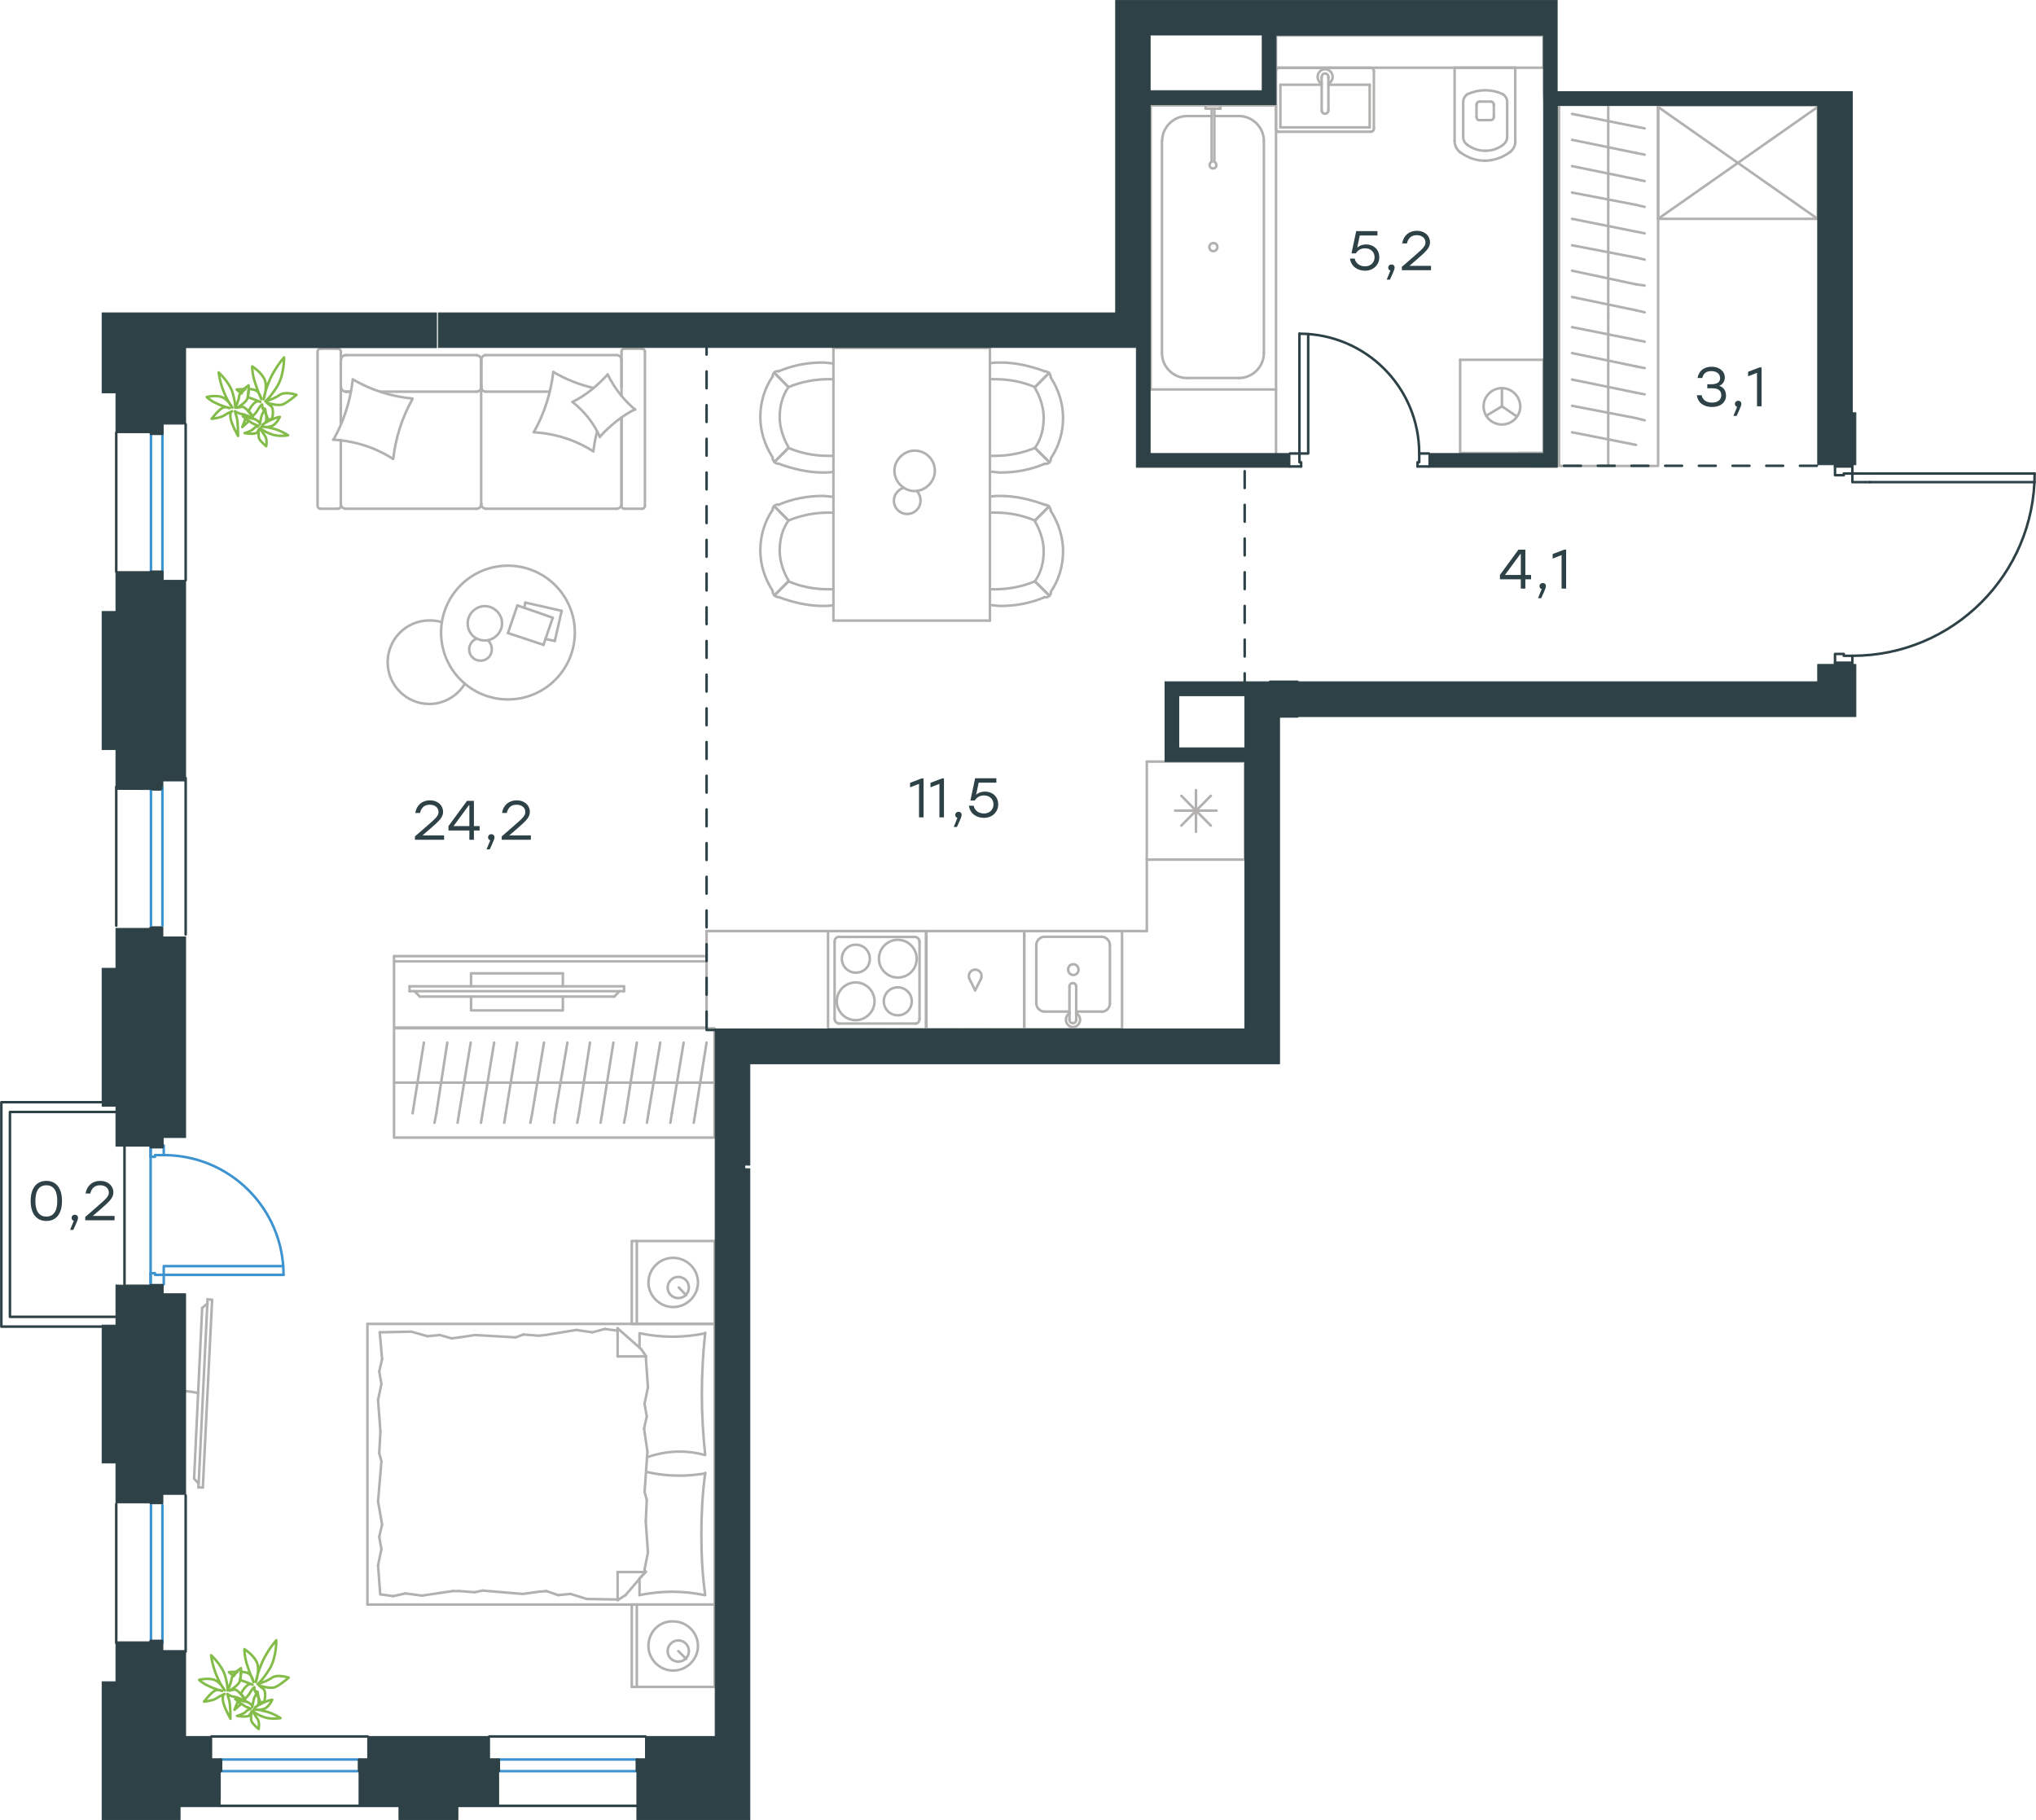 <?xml version="1.0" encoding="utf-8"?>
<!-- Generator: Adobe Illustrator 26.5.0, SVG Export Plug-In . SVG Version: 6.00 Build 0)  -->
<svg version="1.1" id="Слой_1" xmlns="http://www.w3.org/2000/svg" xmlns:xlink="http://www.w3.org/1999/xlink" x="0px" y="0px"
	 viewBox="0 0 1208.5 1080.5" style="enable-background:new 0 0 1208.5 1080.5;" xml:space="preserve">
<style type="text/css">
	.st0{fill:none;stroke:#3C93D0;stroke-width:1.5;stroke-linecap:round;stroke-linejoin:round;stroke-miterlimit:10;}
	.st1{fill:none;stroke:#2D4146;stroke-width:1.5;stroke-linecap:round;stroke-linejoin:round;stroke-miterlimit:22.926;}
	.st2{fill:none;stroke:#3C93D0;stroke-width:1.5;stroke-linecap:round;stroke-linejoin:round;stroke-miterlimit:22.926;}
	.st3{fill:#2D4146;}
	.st4{fill:none;stroke:#B2B1B0;stroke-width:1.5;stroke-linecap:round;stroke-linejoin:round;stroke-miterlimit:22.926;}
	.st5{fill:none;stroke:#2D4146;stroke-width:1.5;stroke-linecap:round;stroke-linejoin:round;stroke-miterlimit:10;}
	
		.st6{fill-rule:evenodd;clip-rule:evenodd;fill:#2D4146;stroke:#2D4146;stroke-width:0.5;stroke-linecap:round;stroke-linejoin:round;stroke-miterlimit:10;}
	
		.st7{fill:none;stroke:#2D4247;stroke-width:1.5;stroke-linecap:round;stroke-linejoin:round;stroke-miterlimit:22.926;stroke-dasharray:10;}
	.st8{fill:none;stroke:#84BC4A;stroke-width:1.5;stroke-linecap:round;stroke-linejoin:round;stroke-miterlimit:22.926;}
</style>
<g>
	<g>
		<polyline class="st0" points="168.3,756.8 97.2,756.8 97.2,751.6 168.1,751.6 		"/>
		<line class="st0" x1="89.4" y1="680" x2="89.4" y2="686.7"/>
		<polyline class="st0" points="89.4,686.7 92,686.7 92,685.7 97.2,685.7 97.2,680 		"/>
		<path class="st0" d="M97.2,685.7c39.3,0,71.1,31.8,71.1,71.1"/>
		<line class="st0" x1="89.4" y1="762.4" x2="89.4" y2="755.8"/>
		<polyline class="st0" points="89.4,755.8 92,755.8 92,756.8 97.2,756.8 97.2,762.4 		"/>
	</g>
	<polyline class="st1" points="60.6,787.5 0.8,787.5 0.8,654.3 60.6,654.3 	"/>
	<polyline class="st1" points="68.8,781.7 5.9,781.7 5.9,660.1 68.8,660.1 	"/>
	<line class="st2" x1="89.4" y1="761.6" x2="89.4" y2="679.7"/>
	<line class="st1" x1="73.9" y1="762.2" x2="73.9" y2="679.7"/>
	<g>
		<path class="st3" d="M36.8,712.9c0,7.6-3.4,11.9-9.3,11.9c-5.8,0-9.3-4.3-9.3-11.9s3.5-11.9,9.3-11.9
			C33.3,701,36.8,705.3,36.8,712.9z M34,712.9c0-6.6-2.6-9.3-6.5-9.3s-6.5,2.7-6.5,9.3c0,6.6,2.6,9.3,6.5,9.3S34,719.5,34,712.9z"/>
		<path class="st3" d="M43.5,730.1h-1.9l2.2-5.4c-0.8-0.2-1.3-0.9-1.3-1.7c0-1.1,0.8-1.9,1.9-1.9c0.8,0,1.9,0.4,1.9,1.9
			C46.3,723.6,46.2,724.3,43.5,730.1z"/>
		<path class="st3" d="M68,724.4H50.6v-2l6.7-5.8c5.6-4.9,7.3-6.3,7.3-8.7c0-2.5-2-4.3-5.2-4.3c-3.3,0-5.1,1.9-5.8,4.9h-2.8
			c0.7-4.6,4-7.5,8.7-7.5c4.7,0,7.8,3,7.8,6.8c0,3.4-2.4,5.5-7.8,10.2l-4.4,3.8H68V724.4z"/>
	</g>
</g>
<g>
	<line class="st1" x1="110.2" y1="887.7" x2="110.2" y2="980.4"/>
	<line class="st2" x1="89.6" y1="893.4" x2="89.6" y2="975.3"/>
	<line class="st2" x1="96.4" y1="893.4" x2="96.4" y2="975.3"/>
	<line class="st1" x1="69" y1="892.9" x2="69" y2="975.3"/>
</g>
<g>
	<line class="st4" x1="954.6" y1="276.5" x2="954.6" y2="188.9"/>
	<line class="st4" x1="976.2" y1="202.8" x2="971.1" y2="201.8"/>
	<line class="st4" x1="971.1" y1="201.8" x2="933.1" y2="194.2"/>
	<line class="st4" x1="976.2" y1="218.5" x2="971.1" y2="217.5"/>
	<line class="st4" x1="971.1" y1="217.5" x2="933.1" y2="209.6"/>
	<line class="st4" x1="976.2" y1="234.1" x2="971.1" y2="233.1"/>
	<line class="st4" x1="971.1" y1="233.1" x2="933.1" y2="225.3"/>
	<line class="st4" x1="976.2" y1="249.5" x2="971.1" y2="248.2"/>
	<line class="st4" x1="971.1" y1="248.2" x2="933.1" y2="240.9"/>
	<line class="st4" x1="971.1" y1="264.1" x2="933.1" y2="256.6"/>
	<rect x="925.4" y="62.3" class="st4" width="58.8" height="214.3"/>
	<line class="st4" x1="954.6" y1="188.9" x2="954.6" y2="62.3"/>
	<line class="st4" x1="976.2" y1="76.2" x2="971.1" y2="75.2"/>
	<line class="st4" x1="971.1" y1="75.2" x2="933.1" y2="67.6"/>
	<line class="st4" x1="976.2" y1="91.8" x2="971.1" y2="90.8"/>
	<line class="st4" x1="971.1" y1="90.8" x2="933.1" y2="83"/>
	<line class="st4" x1="976.2" y1="107.5" x2="971.1" y2="106.4"/>
	<line class="st4" x1="971.1" y1="106.4" x2="933.1" y2="98.6"/>
	<line class="st4" x1="976.2" y1="122.8" x2="971.1" y2="121.6"/>
	<line class="st4" x1="971.1" y1="121.6" x2="933.1" y2="114.3"/>
	<line class="st4" x1="976.2" y1="138.5" x2="971.1" y2="137.5"/>
	<line class="st4" x1="971.1" y1="137.5" x2="933.1" y2="129.9"/>
	<line class="st4" x1="976.2" y1="154.1" x2="971.1" y2="152.9"/>
	<line class="st4" x1="971.1" y1="152.9" x2="933.1" y2="145.6"/>
	<line class="st4" x1="976.2" y1="169.5" x2="971.1" y2="168.8"/>
	<line class="st4" x1="971.1" y1="168.8" x2="933.1" y2="160.7"/>
	<line class="st4" x1="971.1" y1="184.2" x2="933.1" y2="176.3"/>
	<line class="st4" x1="976.2" y1="185.4" x2="971.1" y2="184.2"/>
</g>
<g>
	<rect x="984.2" y="62.6" class="st4" width="94.8" height="67.3"/>
	<line class="st4" x1="984.2" y1="129.9" x2="1078.9" y2="63.5"/>
	<line class="st4" x1="984.2" y1="63.5" x2="1078.9" y2="129.9"/>
</g>
<g>
	<line class="st4" x1="899.7" y1="40.2" x2="863.4" y2="40.2"/>
	<g>
		<line class="st4" x1="899.4" y1="83.6" x2="899.4" y2="40.2"/>
		<line class="st4" x1="868.5" y1="60.7" x2="868.5" y2="81.2"/>
		<line class="st4" x1="894.6" y1="81.2" x2="894.6" y2="60.7"/>
		<line class="st4" x1="876.4" y1="61.9" x2="876.4" y2="69.4"/>
		<line class="st4" x1="886.7" y1="69.4" x2="886.7" y2="61.9"/>
		<line class="st4" x1="884.7" y1="60.3" x2="878.4" y2="60.3"/>
		<line class="st4" x1="863.4" y1="40.2" x2="863.4" y2="83.6"/>
		<line class="st4" x1="878.4" y1="71.3" x2="884.7" y2="71.3"/>
		<path class="st4" d="M866.6,90.3c4.3,3.2,9.5,5.1,14.6,5.1c0,0,0,0,0.4,0"/>
		<path class="st4" d="M878.4,60.3c-1.2,0-2,0.8-2,2"/>
		<path class="st4" d="M870.9,56c-1.6,1.2-2.4,2.8-2.4,4.7"/>
		<path class="st4" d="M876.4,69.4c0,1.2,0.8,2,2,2"/>
		<path class="st4" d="M870.9,85.9c3.2,2.4,6.7,3.6,10.7,3.6"/>
		<path class="st4" d="M884.7,71.3c1.2,0,2-0.8,2-2"/>
		<path class="st4" d="M886.7,62.3c0-1.2-0.8-2-2-2"/>
		<path class="st4" d="M894.6,60.7c0-2-0.8-3.5-2.4-4.7"/>
		<path class="st4" d="M892.2,56c-3.2-1.6-7.1-2.4-10.7-2.4s-7.1,0.8-10.7,2.4"/>
		<path class="st4" d="M892.2,85.9c1.6-1.2,2.4-2.8,2.4-4.7"/>
		<path class="st4" d="M881.3,95.4L881.3,95.4c5.5,0,10.7-2,15-5.1"/>
		<path class="st4" d="M863.4,83.6c0,2.8,1.2,5.1,3.2,6.7"/>
		<path class="st4" d="M896.3,90.3c2-1.6,3.2-3.9,3.2-6.7"/>
		<path class="st4" d="M881.6,89.5L881.6,89.5c4,0,7.5-1.2,10.7-3.6"/>
		<path class="st4" d="M868.5,81.2c0,2,0.8,3.6,2.4,4.7"/>
	</g>
	<rect x="757.4" y="21.1" class="st4" width="158.8" height="19.1"/>
</g>
<g>
	<line class="st4" x1="760" y1="75.6" x2="760" y2="50.3"/>
	<line class="st4" x1="760" y1="50.3" x2="784.5" y2="50.3"/>
	<line class="st4" x1="788.5" y1="50.3" x2="813" y2="50.3"/>
	<line class="st4" x1="813" y1="75.6" x2="760" y2="75.6"/>
	<line class="st4" x1="813" y1="50.3" x2="813" y2="75.6"/>
	<line class="st4" x1="813.8" y1="40.3" x2="759.1" y2="40.3"/>
	<line class="st4" x1="815.5" y1="76.3" x2="815.5" y2="42.3"/>
	<line class="st4" x1="759.1" y1="78.2" x2="813.8" y2="78.2"/>
	<line class="st4" x1="757.4" y1="42.3" x2="757.4" y2="76.3"/>
	<path class="st4" d="M757.4,76.3c0,1.2,0.7,2,1.7,2"/>
	<path class="st4" d="M813.8,78.2c1,0,1.7-0.8,1.7-2"/>
	<path class="st4" d="M815.5,42.3c0-1.2-0.7-2-1.7-2"/>
	<path class="st4" d="M759.1,40.3c-0.7,0-1.7,0.8-1.7,2"/>
	<line class="st4" x1="788.5" y1="65.5" x2="788.5" y2="45.9"/>
	<line class="st4" x1="784.5" y1="45.9" x2="784.5" y2="65.5"/>
	<path class="st4" d="M788.5,65.5L788.5,65.5c0,1.1-0.9,2-2,2c-1.1,0-2-0.9-2-2v0"/>
	<path class="st4" d="M784.5,49.6c-1.5-0.7-2.4-2.3-2.4-4c0-2.5,2-4.5,4.4-4.5c2.5,0,4.5,2,4.5,4.5c0,1.7-0.9,3.2-2.4,4"/>
	<path class="st4" d="M784.5,45.9c0-0.1,0-0.2,0-0.3c0-1.1,0.9-2,2-2c1.1,0,2,0.9,2,2c0,0.1,0,0.2,0,0.3"/>
</g>
<g>
	<line class="st4" x1="721.4" y1="68.9" x2="735.5" y2="68.9"/>
	<line class="st4" x1="704.5" y1="68.9" x2="719.2" y2="68.9"/>
	<line class="st4" x1="750.2" y1="83.6" x2="750.2" y2="209.7"/>
	<line class="st4" x1="735.5" y1="224.4" x2="704.5" y2="224.4"/>
	<line class="st4" x1="683" y1="231.2" x2="683" y2="62.6"/>
	<line class="st4" x1="757.4" y1="231.2" x2="683" y2="231.2"/>
	<line class="st4" x1="689.7" y1="209.7" x2="689.7" y2="83.6"/>
	<line class="st4" x1="757.4" y1="62.6" x2="757.4" y2="231.2"/>
	<line class="st4" x1="683" y1="62.6" x2="757.4" y2="62.6"/>
	<path class="st4" d="M735.5,224.4c8,0,14.7-6.8,14.7-14.7"/>
	<path class="st4" d="M704.5,68.9c-8,0-14.7,6.8-14.7,14.7"/>
	<path class="st4" d="M689.7,209.7c0,8,6.8,14.7,14.7,14.7"/>
	<path class="st4" d="M750.2,83.6c0-8-6.8-14.7-14.7-14.7"/>
	<line class="st4" x1="753" y1="62.6" x2="755" y2="62.6"/>
	<line class="st4" x1="720.8" y1="64.5" x2="720.8" y2="96"/>
	<line class="st4" x1="719.2" y1="96" x2="719.2" y2="64.5"/>
	<line class="st4" x1="715.6" y1="62.6" x2="724.4" y2="62.6"/>
	<line class="st4" x1="724.4" y1="62.6" x2="724.4" y2="64.5"/>
	<line class="st4" x1="724.4" y1="64.5" x2="715.6" y2="64.5"/>
	<line class="st4" x1="715.6" y1="64.5" x2="715.6" y2="62.6"/>
	<path class="st4" d="M719.2,96c-0.8,0.4-1.2,1.2-1.2,2c0,1.2,0.8,2,2,2c1.2,0,2-0.8,2-2c0-0.8-0.4-1.6-1.2-2"/>
	<path class="st4" d="M720.2,144.3c-1.3,0-2.4,1.1-2.4,2.4s1.1,2.4,2.4,2.4c1.3,0,2.4-1.1,2.4-2.4
		C722.6,145.1,721.5,144.3,720.2,144.3z"/>
</g>
<g>
	<line class="st4" x1="916.2" y1="213.6" x2="866.7" y2="213.6"/>
	<g>
		<line class="st4" x1="866.7" y1="268.9" x2="866.7" y2="213.6"/>
		<line class="st4" x1="901.3" y1="268.9" x2="916.2" y2="268.9"/>
		<line class="st4" x1="866.7" y1="268.9" x2="916.2" y2="268.9"/>
		<line class="st4" x1="891.5" y1="241.2" x2="900.3" y2="247.2"/>
		<line class="st4" x1="891.5" y1="241.2" x2="891.5" y2="230.4"/>
		<line class="st4" x1="891.5" y1="241.2" x2="882.2" y2="246.8"/>
		<path class="st4" d="M891.5,230.4c-6,0-10.9,4.9-10.9,10.8c0,6,4.9,10.8,10.9,10.8c6,0,10.9-4.9,10.9-10.8
			C902.3,235.5,897.5,230.4,891.5,230.4z"/>
		<line class="st4" x1="916.2" y1="268.9" x2="916.2" y2="213.5"/>
	</g>
</g>
<line class="st4" x1="757.4" y1="231.2" x2="757.4" y2="269.4"/>
<g>
	<line class="st4" x1="225.8" y1="232.5" x2="283" y2="232.5"/>
	<line class="st4" x1="381.1" y1="302" x2="370.6" y2="302"/>
	<line class="st4" x1="366" y1="302" x2="288.3" y2="302"/>
	<line class="st4" x1="202.3" y1="251.7" x2="202.3" y2="235.4"/>
	<line class="st4" x1="202.3" y1="299.1" x2="202.3" y2="261.2"/>
	<line class="st4" x1="368.9" y1="299.1" x2="368.9" y2="247.8"/>
	<line class="st4" x1="285.6" y1="229.8" x2="285.6" y2="213.5"/>
	<line class="st4" x1="288.3" y1="232.5" x2="326.1" y2="232.5"/>
	<line class="st4" x1="190.2" y1="207" x2="200.6" y2="207"/>
	<line class="st4" x1="285.6" y1="213.5" x2="285.6" y2="229.8"/>
	<line class="st4" x1="366" y1="210.8" x2="288.3" y2="210.8"/>
	<line class="st4" x1="368.9" y1="247.8" x2="368.9" y2="300.3"/>
	<line class="st4" x1="283" y1="302" x2="205.3" y2="302"/>
	<line class="st4" x1="200.6" y1="302" x2="190.2" y2="302"/>
	<line class="st4" x1="205.3" y1="232.5" x2="208.2" y2="232.5"/>
	<line class="st4" x1="202.3" y1="208.9" x2="202.3" y2="251.7"/>
	<line class="st4" x1="205.3" y1="232.5" x2="208.2" y2="232.5"/>
	<line class="st4" x1="202.3" y1="213.5" x2="202.3" y2="229.8"/>
	<line class="st4" x1="285.6" y1="213.5" x2="285.6" y2="229.8"/>
	<line class="st4" x1="283" y1="210.8" x2="205.3" y2="210.8"/>
	<line class="st4" x1="202.3" y1="261.2" x2="202.3" y2="300.3"/>
	<line class="st4" x1="382.8" y1="208.9" x2="382.8" y2="300.3"/>
	<line class="st4" x1="370.6" y1="207" x2="381.1" y2="207"/>
	<line class="st4" x1="368.9" y1="235.1" x2="368.9" y2="208.9"/>
	<line class="st4" x1="285.6" y1="229.8" x2="285.6" y2="299.1"/>
	<line class="st4" x1="368.9" y1="229.8" x2="368.9" y2="213.5"/>
	<path class="st4" d="M202.3,208.9c0-1.4-1-1.9-1.7-1.9"/>
	<path class="st4" d="M368.9,300.3c0,1.2,1,1.7,1.7,1.7"/>
	<path class="st4" d="M370.6,207c-1.2,0-1.7,1-1.7,1.7"/>
	<path class="st4" d="M283,232.5c1.3,0,2.7-1.2,2.7-2.9"/>
	<path class="st4" d="M368.9,213.5c0-1.3-1.2-2.7-2.9-2.7"/>
	<path class="st4" d="M205.3,210.8c-1.5,0-2.9,1.2-2.9,2.9"/>
	<path class="st4" d="M283,302c1.3,0,2.7-1.2,2.7-2.9"/>
	<path class="st4" d="M285.6,213.8c0-1.5-1.1-2.9-2.7-2.9"/>
	<path class="st4" d="M285.6,299.1c0,1.5,1.2,2.9,2.9,2.9"/>
	<path class="st4" d="M190.2,207c-1.2,0-1.7,1-1.7,1.7v91.6c0,1.2,1,1.7,1.7,1.7"/>
	<path class="st4" d="M288.3,210.8c-1.3,0-2.7,1.2-2.7,2.9"/>
	<path class="st4" d="M381.1,302c1.2,0,1.7-1,1.7-1.7"/>
	<path class="st4" d="M202.3,299.1c0,1.5,1.2,2.9,2.9,2.9"/>
	<path class="st4" d="M200.6,302c1.2,0,1.7-1,1.7-1.7"/>
	<path class="st4" d="M366,302c1.5,0,2.9-1.2,2.9-2.9"/>
	<path class="st4" d="M202.3,229.3c0,1.6,1.2,3.2,2.9,3.2"/>
	<path class="st4" d="M285.6,229.6c0,1.5,1.1,2.9,2.7,2.9"/>
	<path class="st4" d="M382.8,208.9c0-1.4-1-1.9-1.7-1.9"/>
	<path class="st4" d="M244.8,236.9c-6.1,10.9-10,23.1-11.4,35.5"/>
	<path class="st4" d="M377,242.9c-8,4.1-14.8,9.7-20.9,16.3"/>
	<path class="st4" d="M356.1,259.5c-3.4-8-9.2-15.3-16.3-20.9"/>
	<path class="st4" d="M233.2,272.4c-10.4-6.8-22.8-10.7-35.5-11.4"/>
	<path class="st4" d="M317,256.3c6.1-10.9,10-23.1,11.4-35.5"/>
	<path class="st4" d="M328.4,220.8c7.5,4.4,15.3,7.5,23.8,9.5"/>
	<path class="st4" d="M352.2,268c-10.4-6.8-22.8-10.7-35.5-11.4"/>
	<path class="st4" d="M198,260.9c6.1-10.9,10-23.1,11.4-35.5"/>
	<path class="st4" d="M209.4,225.2c10.7,6.3,22.8,10.2,35.5,11.4"/>
	<path class="st4" d="M339.8,238.6c8-3.9,14.8-9.7,20.9-16.3"/>
	<path class="st4" d="M354.4,256.3c-1,3.6-1.7,7.8-2.2,11.4"/>
	<path class="st4" d="M360.7,222.3c3.9,8,9.5,15.1,16.3,20.9"/>
</g>
<g>
	<line class="st4" x1="333.4" y1="362.6" x2="329.3" y2="380.5"/>
	<line class="st4" x1="329.3" y1="380.5" x2="323.7" y2="379.3"/>
	<line class="st4" x1="311.2" y1="360.9" x2="311.8" y2="357.7"/>
	<line class="st4" x1="311.8" y1="357.7" x2="333.4" y2="362.6"/>
	<line class="st4" x1="328.1" y1="366.7" x2="322.6" y2="382.8"/>
	<line class="st4" x1="322.6" y1="382.8" x2="301.5" y2="375.8"/>
	<line class="st4" x1="301.5" y1="375.8" x2="307.1" y2="359.4"/>
	<line class="st4" x1="307.1" y1="359.4" x2="328.1" y2="366.7"/>
	<ellipse class="st4" cx="301.5" cy="375.5" rx="39.7" ry="39.7"/>
	<path class="st4" d="M287.8,380.2c5.5,0,10.2-4.7,10.2-10.2c0-5.5-4.7-10.2-10.2-10.2s-10.2,4.7-10.2,10.2
		C277.6,375.8,282,380.2,287.8,380.2z"/>
	<path class="st4" d="M289.6,380.2c1.5,1.2,2.3,3.2,2.3,5.3c0,3.8-2.9,6.7-6.7,6.7c-3.8,0-6.7-2.9-6.7-6.7c0-2.9,1.8-5.3,4.4-6.4"/>
	<path class="st4" d="M275.9,405.9c-4.4,7.3-12.5,12-21,12c-13.7,0-24.8-11.1-24.8-24.8c0-13.7,11.1-24.8,24.8-24.8
		c2.4,0,4.9,0.3,7.3,1"/>
</g>
<g>
	<g>
		<line class="st4" x1="419.4" y1="570.7" x2="233.9" y2="570.7"/>
		<polyline class="st4" points="233.9,567.6 233.9,610 419.4,610 419.4,567.6 		"/>
		<line class="st4" x1="419.4" y1="567.6" x2="233.9" y2="567.6"/>
	</g>
	<g>
		<polyline class="st4" points="279.6,591.6 279.6,599.8 334.1,599.8 334.1,591.6 		"/>
		<line class="st4" x1="334.1" y1="585.5" x2="334.1" y2="577.8"/>
		<line class="st4" x1="334.1" y1="577.8" x2="279.6" y2="577.8"/>
		<line class="st4" x1="279.6" y1="577.8" x2="279.6" y2="585.5"/>
		<line class="st4" x1="370.4" y1="585.5" x2="370.4" y2="588.4"/>
		<line class="st4" x1="249.2" y1="591.6" x2="246" y2="588.4"/>
		<line class="st4" x1="367.7" y1="588.4" x2="364.6" y2="591.6"/>
		<line class="st4" x1="243.1" y1="588.4" x2="370.4" y2="588.4"/>
		<line class="st4" x1="370.4" y1="585.5" x2="243.1" y2="585.5"/>
		<line class="st4" x1="243.1" y1="585.5" x2="243.1" y2="588.4"/>
		<line class="st4" x1="364.6" y1="591.6" x2="249.2" y2="591.6"/>
	</g>
</g>
<g>
	<line class="st4" x1="738.9" y1="452.1" x2="738.9" y2="510.3"/>
	<line class="st4" x1="709.9" y1="469" x2="709.9" y2="493.8"/>
	<line class="st4" x1="701.2" y1="490.1" x2="718.7" y2="472.4"/>
	<line class="st4" x1="701.2" y1="472.4" x2="718.7" y2="490.1"/>
	<line class="st4" x1="697.5" y1="481.2" x2="722.1" y2="481.2"/>
	<line class="st4" x1="738.9" y1="510.3" x2="680.7" y2="510.3"/>
	<line class="st4" x1="680.7" y1="452.1" x2="680.7" y2="510.3"/>
	<line class="st4" x1="738.9" y1="452.1" x2="680.7" y2="452.1"/>
</g>
<g>
	<rect x="607.9" y="552.7" class="st4" width="58.1" height="58.2"/>
	<line class="st4" x1="634.8" y1="585.6" x2="634.8" y2="605.1"/>
	<line class="st4" x1="638.8" y1="600.5" x2="654" y2="600.5"/>
	<line class="st4" x1="654" y1="556.1" x2="619.9" y2="556.1"/>
	<line class="st4" x1="619.9" y1="600.5" x2="634.8" y2="600.5"/>
	<line class="st4" x1="615.1" y1="561" x2="615.1" y2="595.7"/>
	<line class="st4" x1="638.8" y1="605.1" x2="638.8" y2="585.6"/>
	<line class="st4" x1="658.8" y1="595.7" x2="658.8" y2="561"/>
	<path class="st4" d="M634.8,585.6L634.8,585.6c0-1.1,0.8-2,2-2c1.1,0,2,0.9,2,2"/>
	<path class="st4" d="M658.8,595.7c0,2.6-2.3,4.9-4.8,4.9"/>
	<path class="st4" d="M638.8,601.4c1.4,0.9,2.3,2.3,2.3,4c0,2.3-2,4.3-4.2,4.3c-2.3,0-4.2-2-4.2-4.3c0-1.7,0.8-3.2,2.3-4"/>
	<path class="st4" d="M615.1,561c0-2.6,2.3-4.9,4.8-4.9"/>
	<path class="st4" d="M619.9,600.5c-2.5,0-4.8-2.3-4.8-4.9"/>
	<path class="st4" d="M654,556.1c2.5,0,4.8,2.3,4.8,4.9"/>
	<path class="st4" d="M638.8,605.1v0.3c0,1.1-0.8,2-2,2c-1.1,0-2-0.9-2-2v-0.3"/>
	<path class="st4" d="M634,575.6c0,1.7,1.4,3.2,3.1,3.2c1.7,0,3.1-1.4,3.1-3.2c0-1.7-1.4-3.2-3.1-3.2
		C635.1,572.4,634,573.9,634,575.6z"/>
</g>
<g>
	<path class="st4" d="M516.3,569.1c0-4.6-3.7-8.3-8.3-8.3c-4.6,0-8.3,3.7-8.3,8.3c0,4.6,3.7,8.3,8.3,8.3
		C512.6,577.4,516.3,574,516.3,569.1z"/>
	<path class="st4" d="M519.1,594.4c0-6-4.9-11.2-11.2-11.2c-6,0-11.2,4.9-11.2,11.2c0,6,4.9,11.2,11.2,11.2
		C514,605.6,519.1,600.5,519.1,594.4z"/>
	<path class="st4" d="M541.2,594.4c0-4.6-3.7-8.3-8.3-8.3c-4.6,0-8.3,3.7-8.3,8.3c0,4.6,3.7,8.3,8.3,8.3
		C537.5,602.8,541.2,599,541.2,594.4z"/>
	<path class="st4" d="M544.1,569.1c0-6-4.9-11.2-11.2-11.2c-6,0-11.2,4.9-11.2,11.2c0,6,4.9,11.2,11.2,11.2
		C539.2,580.3,544.1,575.4,544.1,569.1z"/>
	<line class="st4" x1="495.4" y1="604.8" x2="495.4" y2="559"/>
	<line class="st4" x1="543.2" y1="607.6" x2="498" y2="607.6"/>
	<line class="st4" x1="545.8" y1="559" x2="545.8" y2="604.8"/>
	<line class="st4" x1="498" y1="556.2" x2="543.2" y2="556.2"/>
	<path class="st4" d="M545.8,604.8L545.8,604.8c0,1.7-1.1,2.9-2.6,2.9"/>
	<path class="st4" d="M495.4,559L495.4,559c0-1.7,1.1-2.9,2.6-2.9"/>
	<path class="st4" d="M498,607.6L498,607.6c-1.4,0-2.6-1.4-2.6-2.9"/>
	<path class="st4" d="M543.2,556.2L543.2,556.2c1.4,0,2.6,1.4,2.6,2.9"/>
	<rect x="491.5" y="552.7" class="st4" width="58.1" height="58.2"/>
</g>
<g>
	<rect x="549.9" y="552.7" class="st4" width="58.1" height="58.2"/>
	<line class="st4" x1="578.8" y1="587.9" x2="582.3" y2="581"/>
	<line class="st4" x1="575.4" y1="581" x2="578.8" y2="587.9"/>
	<path class="st4" d="M575.4,581c-0.3-0.6-0.3-1.1-0.3-1.7c0-2,1.7-3.7,3.7-3.7"/>
	<path class="st4" d="M582.3,581c0.3-0.6,0.3-1.1,0.3-1.7c0-2-1.7-3.7-3.7-3.7"/>
</g>
<line class="st4" x1="419.4" y1="567.6" x2="419.4" y2="552.7"/>
<line class="st4" x1="491.5" y1="552.7" x2="419.4" y2="552.7"/>
<line class="st4" x1="680.7" y1="510.3" x2="680.7" y2="552.7"/>
<line class="st4" x1="666" y1="552.7" x2="680.7" y2="552.7"/>
<g>
	<line class="st4" x1="494.7" y1="368.4" x2="494.7" y2="206.5"/>
	<line class="st4" x1="587.6" y1="206.5" x2="587.6" y2="368.4"/>
	<g>
		<line class="st4" x1="494.7" y1="206.5" x2="587.6" y2="206.5"/>
		<line class="st4" x1="587.6" y1="368.4" x2="494.7" y2="368.4"/>
		<path class="st4" d="M542.9,267.5c-6.4,0-12,5.5-12,12c0,6.4,5.5,12,12,12c6.4,0,12-5.5,12-12
			C554.9,272.7,549.4,267.5,542.9,267.5z"/>
		<path class="st4" d="M544.1,291.4c1.5,1.5,2.3,3.5,2.3,5.8c0,4.4-3.5,7.9-7.9,7.9s-7.9-3.5-7.9-7.9c0-3.5,2.3-6.4,5.6-7.6"/>
	</g>
	<g>
		<path class="st4" d="M614.3,265.9c3.7-5.2,5.2-11.5,5.2-17.8c0-6.3-2.1-12.5-5.2-17.8"/>
		<path class="st4" d="M587.6,280c2.1,0,4.2,0.5,6.3,0.5c8.9,0,17.8-1.6,26.2-5.2"/>
		<path class="st4" d="M620.1,220.4c-8.4-3.1-17.3-5.2-26.2-5.2c-2.1,0-4.2,0-6.3,0.5"/>
		<path class="st4" d="M587.6,270.6c1,0,2.1,0,3.1,0c7.9,0,16.2-1.6,23.6-4.7"/>
		<path class="st4" d="M614.3,229.8c-7.3-3.1-15.2-4.7-23.6-4.7c-1,0-2.1,0-3.1,0"/>
		<path class="st4" d="M623.7,272.1c4.7-6.8,7.3-15.2,7.3-24c0-8.4-2.6-16.7-7.3-24"/>
		<line class="st4" x1="614.3" y1="265.9" x2="622.7" y2="274.2"/>
		<line class="st4" x1="614.3" y1="229.8" x2="622.7" y2="221.4"/>
		<line class="st4" x1="614.3" y1="265.9" x2="622.7" y2="274.2"/>
		<line class="st4" x1="614.3" y1="229.8" x2="622.7" y2="221.4"/>
		<path class="st4" d="M623.7,224.1c0-2.1-1.6-3.7-3.7-3.7"/>
		<path class="st4" d="M620.1,275.3c2.1,0.4,3.7-1,3.7-3.1"/>
		<path class="st4" d="M614.3,345.1c3.7-5.2,5.2-11.5,5.2-17.8c0-6.3-2.1-12.5-5.2-17.8"/>
		<path class="st4" d="M587.6,359.2c2.1,0,4.2,0.5,6.3,0.5c8.9,0,17.8-1.6,26.2-5.2"/>
		<path class="st4" d="M620.1,299.6c-8.4-3.1-17.3-5.2-26.2-5.2c-2.1,0-4.2,0-6.3,0.5"/>
		<path class="st4" d="M587.6,349.8c1,0,2.1,0,3.1,0c7.9,0,16.2-1.6,23.6-4.7"/>
		<path class="st4" d="M614.3,309c-7.3-3.1-15.2-4.7-23.6-4.7c-1,0-2.1,0-3.1,0"/>
		<path class="st4" d="M623.7,351.3c4.7-6.8,7.3-15.2,7.3-24c0-8.4-2.6-16.7-7.3-24"/>
		<line class="st4" x1="614.3" y1="345.1" x2="622.7" y2="353.4"/>
		<line class="st4" x1="614.3" y1="309" x2="622.7" y2="300.6"/>
		<line class="st4" x1="614.3" y1="345.1" x2="622.7" y2="353.4"/>
		<line class="st4" x1="614.3" y1="309" x2="622.7" y2="300.6"/>
		<path class="st4" d="M623.7,303.3c0-2.1-1.6-3.7-3.7-3.7"/>
		<path class="st4" d="M620.1,354.5c2.1,0.4,3.7-1,3.7-3.1"/>
	</g>
	<g>
		<path class="st4" d="M468,309c-3.7,5.2-5.2,11.5-5.2,17.8c0,6.3,2.1,12.5,5.2,17.8"/>
		<path class="st4" d="M494.7,294.9c-2.1,0-4.2-0.5-6.3-0.5c-8.9,0-17.8,1.6-26.2,5.2"/>
		<path class="st4" d="M462.3,354.5c8.4,3.1,17.3,5.2,26.2,5.2c2.1,0,4.2,0,6.3-0.5"/>
		<path class="st4" d="M494.7,304.3c-1,0-2.1,0-3.1,0c-7.9,0-16.2,1.6-23.6,4.7"/>
		<path class="st4" d="M468,345.1c7.3,3.1,15.2,4.7,23.6,4.7c1,0,2.1,0,3.1,0"/>
		<path class="st4" d="M458.6,302.7c-4.7,6.8-7.3,15.2-7.3,24c0,8.4,2.6,16.7,7.3,24"/>
		<line class="st4" x1="468" y1="309" x2="459.7" y2="300.6"/>
		<line class="st4" x1="468" y1="345.1" x2="459.7" y2="353.4"/>
		<line class="st4" x1="468" y1="309" x2="459.7" y2="300.6"/>
		<line class="st4" x1="468" y1="345.1" x2="459.7" y2="353.4"/>
		<path class="st4" d="M458.6,350.8c0,2.1,1.6,3.7,3.7,3.7"/>
		<path class="st4" d="M462.3,299.6c-2.1-0.4-3.7,1-3.7,3.1"/>
		<path class="st4" d="M468,229.8c-3.7,5.2-5.2,11.5-5.2,17.8c0,6.3,2.1,12.5,5.2,17.8"/>
		<path class="st4" d="M494.7,215.7c-2.1,0-4.2-0.5-6.3-0.5c-8.9,0-17.8,1.6-26.2,5.2"/>
		<path class="st4" d="M462.3,275.3c8.4,3.1,17.3,5.2,26.2,5.2c2.1,0,4.2,0,6.3-0.5"/>
		<path class="st4" d="M494.7,225.1c-1,0-2.1,0-3.1,0c-7.9,0-16.2,1.6-23.6,4.7"/>
		<path class="st4" d="M468,265.9c7.3,3.1,15.2,4.7,23.6,4.7c1,0,2.1,0,3.1,0"/>
		<path class="st4" d="M458.6,223.5c-4.7,6.8-7.3,15.2-7.3,24c0,8.4,2.6,16.7,7.3,24"/>
		<line class="st4" x1="468" y1="229.8" x2="459.7" y2="221.4"/>
		<line class="st4" x1="468" y1="265.9" x2="459.7" y2="274.2"/>
		<line class="st4" x1="468" y1="229.8" x2="459.7" y2="221.4"/>
		<line class="st4" x1="468" y1="265.9" x2="459.7" y2="274.2"/>
		<path class="st4" d="M458.6,271.6c0,2.1,1.6,3.7,3.7,3.7"/>
		<path class="st4" d="M462.3,220.4c-2.1-0.4-3.7,1-3.7,3.1"/>
	</g>
</g>
<g>
	<line class="st4" x1="233.9" y1="642.7" x2="311.7" y2="642.7"/>
	<line class="st4" x1="299.3" y1="666.5" x2="300.2" y2="660.9"/>
	<line class="st4" x1="300.2" y1="660.9" x2="307" y2="618.9"/>
	<line class="st4" x1="285.5" y1="666.5" x2="286.4" y2="660.9"/>
	<line class="st4" x1="286.4" y1="660.9" x2="293.3" y2="618.9"/>
	<line class="st4" x1="271.6" y1="666.5" x2="272.5" y2="660.9"/>
	<line class="st4" x1="272.5" y1="660.9" x2="279.4" y2="618.9"/>
	<line class="st4" x1="257.9" y1="666.5" x2="259" y2="660.9"/>
	<line class="st4" x1="259" y1="660.9" x2="265.5" y2="618.9"/>
	<line class="st4" x1="244.9" y1="660.9" x2="251.6" y2="618.9"/>
	<rect x="233.9" y="610.4" class="st4" width="190.2" height="64.9"/>
	<line class="st4" x1="311.7" y1="642.7" x2="424.1" y2="642.7"/>
	<line class="st4" x1="411.8" y1="666.5" x2="412.7" y2="660.9"/>
	<line class="st4" x1="412.7" y1="660.9" x2="419.4" y2="618.9"/>
	<line class="st4" x1="397.9" y1="666.5" x2="398.8" y2="660.9"/>
	<line class="st4" x1="398.8" y1="660.9" x2="405.8" y2="618.9"/>
	<line class="st4" x1="384" y1="666.5" x2="384.9" y2="660.9"/>
	<line class="st4" x1="384.9" y1="660.9" x2="391.9" y2="618.9"/>
	<line class="st4" x1="370.4" y1="666.5" x2="371.5" y2="660.9"/>
	<line class="st4" x1="371.5" y1="660.9" x2="378" y2="618.9"/>
	<line class="st4" x1="356.5" y1="666.5" x2="357.4" y2="660.9"/>
	<line class="st4" x1="357.4" y1="660.9" x2="364.1" y2="618.9"/>
	<line class="st4" x1="342.6" y1="666.5" x2="343.7" y2="660.9"/>
	<line class="st4" x1="343.7" y1="660.9" x2="350.2" y2="618.9"/>
	<line class="st4" x1="328.9" y1="666.5" x2="329.6" y2="660.9"/>
	<line class="st4" x1="329.6" y1="660.9" x2="336.8" y2="618.9"/>
	<line class="st4" x1="315.9" y1="660.9" x2="322.9" y2="618.9"/>
	<line class="st4" x1="314.8" y1="666.5" x2="315.9" y2="660.9"/>
</g>
<g>
	<g>
		<line class="st4" x1="424.2" y1="952.5" x2="424.2" y2="1001.4"/>
		<line class="st4" x1="375" y1="1001.4" x2="375" y2="952.5"/>
		<line class="st4" x1="375" y1="952.5" x2="424.2" y2="952.5"/>
		<line class="st4" x1="424.2" y1="1001.4" x2="375" y2="1001.4"/>
		<line class="st4" x1="402.6" y1="980.1" x2="407.3" y2="984.8"/>
		<line class="st4" x1="378" y1="1001.4" x2="378" y2="952.5"/>
		<path class="st4" d="M384.9,977.1c0,8,6.7,14.6,14.7,14.6c8,0,14.7-6.7,14.7-14.6c0-8-6.7-14.6-14.7-14.6
			C391.3,962.2,384.9,968.8,384.9,977.1z"/>
		<path class="st4" d="M396.3,980.1c0,3.7,3,6.3,6.3,6.3c3.7,0,6.3-3,6.3-6.3c0-3.7-3-6.3-6.3-6.3
			C399.3,973.8,396.3,976.5,396.3,980.1z"/>
		<line class="st4" x1="424.2" y1="785.9" x2="424.2" y2="952.5"/>
		<line class="st4" x1="379.6" y1="800" x2="379.6" y2="791.5"/>
		<line class="st4" x1="383.3" y1="933.2" x2="366.6" y2="933.2"/>
		<line class="st4" x1="379.6" y1="936.9" x2="383.3" y2="933.2"/>
		<line class="st4" x1="218.1" y1="785.9" x2="424.2" y2="785.9"/>
		<line class="st4" x1="366.6" y1="949.9" x2="366.6" y2="933.2"/>
		<line class="st4" x1="424.2" y1="952.5" x2="218.1" y2="952.5"/>
		<line class="st4" x1="366.6" y1="788.5" x2="380.6" y2="800.9"/>
		<line class="st4" x1="380.6" y1="800.9" x2="383.6" y2="805.2"/>
		<line class="st4" x1="379.6" y1="946.9" x2="379.6" y2="937.2"/>
		<line class="st4" x1="383.3" y1="805.2" x2="366.6" y2="805.2"/>
		<line class="st4" x1="383.3" y1="932.9" x2="371.3" y2="946.9"/>
		<line class="st4" x1="371.3" y1="946.9" x2="366.6" y2="949.9"/>
		<line class="st4" x1="366.6" y1="788.5" x2="366.6" y2="805.2"/>
		<line class="st4" x1="225.1" y1="862.7" x2="225.8" y2="849.7"/>
		<line class="st4" x1="226.8" y1="905" x2="224.4" y2="891.3"/>
		<line class="st4" x1="226.4" y1="919.6" x2="225.1" y2="912.3"/>
		<line class="st4" x1="225.1" y1="912.3" x2="226.8" y2="905"/>
		<line class="st4" x1="226.4" y1="867.4" x2="225.1" y2="862.7"/>
		<line class="st4" x1="224.4" y1="891.3" x2="226.4" y2="867.4"/>
		<line class="st4" x1="225.7" y1="946.5" x2="224.4" y2="929.2"/>
		<line class="st4" x1="224.4" y1="929.2" x2="226.4" y2="919.6"/>
		<line class="st4" x1="226.8" y1="806.8" x2="225.4" y2="790.9"/>
		<line class="st4" x1="226.4" y1="821.5" x2="225.1" y2="814.2"/>
		<line class="st4" x1="225.1" y1="814.2" x2="226.8" y2="806.8"/>
		<line class="st4" x1="225.8" y1="849.7" x2="224.4" y2="831.1"/>
		<line class="st4" x1="224.4" y1="831.1" x2="226.4" y2="821.5"/>
		<line class="st4" x1="218.1" y1="785.9" x2="218.1" y2="952.5"/>
		<path class="st4" d="M418.6,863.7c-1.3-12-2-23.9-2-36.3c0-12,0.7-24.3,2-36.3"/>
		<path class="st4" d="M384,865.1c6.7-2.3,12.6-3.4,19.6-3.4c5,0,10,0.7,14.7,2"/>
		<path class="st4" d="M418.6,791.5c-6.3,1.3-13,2-19.3,2c-6.7,0-13-0.7-19.3-2"/>
		<path class="st4" d="M418.6,874.7c-5,0.7-10,1.3-14.7,1.3c-7,0-13.7-0.7-20.3-2.3"/>
		<line class="st4" x1="324.3" y1="944.5" x2="319.7" y2="944.9"/>
		<line class="st4" x1="338.7" y1="946.2" x2="331.3" y2="946.9"/>
		<line class="st4" x1="331.3" y1="946.9" x2="324.3" y2="944.5"/>
		<line class="st4" x1="366.6" y1="949.5" x2="348.3" y2="949.2"/>
		<line class="st4" x1="348.3" y1="949.2" x2="338.7" y2="946.2"/>
		<line class="st4" x1="281.7" y1="945.2" x2="272.7" y2="944.5"/>
		<line class="st4" x1="319.7" y1="944.9" x2="310.3" y2="946.2"/>
		<line class="st4" x1="286.4" y1="944.2" x2="281.7" y2="945.2"/>
		<line class="st4" x1="310.3" y1="946.2" x2="286.4" y2="944.2"/>
		<line class="st4" x1="272.7" y1="944.5" x2="268.7" y2="944.5"/>
		<line class="st4" x1="240.7" y1="945.9" x2="233.4" y2="947.5"/>
		<line class="st4" x1="233.4" y1="947.5" x2="226.1" y2="946.5"/>
		<line class="st4" x1="268.7" y1="944.5" x2="250.4" y2="947.2"/>
		<line class="st4" x1="250.4" y1="947.2" x2="240.7" y2="945.9"/>
		<line class="st4" x1="268.1" y1="794.5" x2="272.7" y2="793.9"/>
		<line class="st4" x1="253.7" y1="793.2" x2="261.1" y2="792.5"/>
		<line class="st4" x1="261.1" y1="792.5" x2="268.1" y2="794.5"/>
		<line class="st4" x1="225.4" y1="790.9" x2="244.1" y2="790.5"/>
		<line class="st4" x1="244.1" y1="790.5" x2="253.7" y2="793.2"/>
		<line class="st4" x1="310.7" y1="792.2" x2="319.7" y2="792.9"/>
		<line class="st4" x1="272.7" y1="793.9" x2="282" y2="792.5"/>
		<line class="st4" x1="306" y1="793.9" x2="310.7" y2="792.2"/>
		<line class="st4" x1="282" y1="792.5" x2="306" y2="793.9"/>
		<line class="st4" x1="319.7" y1="792.9" x2="323.7" y2="792.5"/>
		<line class="st4" x1="366.3" y1="789.9" x2="367" y2="789.9"/>
		<line class="st4" x1="351.6" y1="790.9" x2="359" y2="788.9"/>
		<line class="st4" x1="359" y1="788.9" x2="366.3" y2="789.9"/>
		<line class="st4" x1="323.7" y1="792.5" x2="342" y2="789.5"/>
		<line class="st4" x1="342" y1="789.5" x2="351.6" y2="790.9"/>
		<path class="st4" d="M418.6,946.9c-1.7-12-2.3-23.9-2.3-36.3c0-12,0.7-24.3,2.3-36.3"/>
		<path class="st4" d="M379.6,946.9c6.3-1.3,13-2,19.3-2c6.7,0,13,0.7,19.3,2"/>
		<line class="st4" x1="383.9" y1="890.3" x2="383.3" y2="903.3"/>
		<line class="st4" x1="382.3" y1="848.1" x2="384.3" y2="861.7"/>
		<line class="st4" x1="382.6" y1="833.4" x2="383.9" y2="840.8"/>
		<line class="st4" x1="383.9" y1="840.8" x2="382.3" y2="848.1"/>
		<line class="st4" x1="382.6" y1="885.7" x2="383.9" y2="890.3"/>
		<line class="st4" x1="384.3" y1="861.7" x2="382.6" y2="885.7"/>
		<line class="st4" x1="383.3" y1="805.2" x2="384.6" y2="823.5"/>
		<line class="st4" x1="384.6" y1="823.5" x2="382.6" y2="833.4"/>
		<line class="st4" x1="382.6" y1="931.6" x2="382.9" y2="933.2"/>
		<line class="st4" x1="383.3" y1="903.3" x2="384.6" y2="921.6"/>
		<line class="st4" x1="384.6" y1="921.6" x2="382.6" y2="931.6"/>
		<line class="st4" x1="424.2" y1="736.7" x2="424.2" y2="785.9"/>
		<line class="st4" x1="375" y1="785.9" x2="375" y2="736.7"/>
		<line class="st4" x1="375.3" y1="736.7" x2="424.2" y2="736.7"/>
		<line class="st4" x1="424.2" y1="785.9" x2="375.3" y2="785.9"/>
		<line class="st4" x1="402.9" y1="764.3" x2="407.3" y2="768.9"/>
		<line class="st4" x1="378" y1="785.9" x2="378" y2="736.7"/>
		<path class="st4" d="M384.9,761.3c0,8,6.7,14.6,14.7,14.6c8,0,14.7-6.7,14.7-14.6c0-8-6.7-14.6-14.7-14.6
			C391.6,746.6,384.9,753.3,384.9,761.3z"/>
		<path class="st4" d="M396.3,764.3c0,3.7,3,6.3,6.3,6.3c3.7,0,6.3-3,6.3-6.3c0-3.7-3-6.3-6.3-6.3
			C399.3,757.9,396.3,760.9,396.3,764.3z"/>
	</g>
	<g>
		<path class="st4" d="M117.6,827c-3-0.7-5.9-1.2-8.8-1.2"/>
		<line class="st4" x1="123.2" y1="771.3" x2="117.8" y2="883"/>
		<line class="st4" x1="120.4" y1="883" x2="125.9" y2="771.6"/>
		<line class="st4" x1="125.9" y1="771.6" x2="123.2" y2="771.3"/>
		<line class="st4" x1="115.2" y1="877.7" x2="120" y2="776.4"/>
		<line class="st4" x1="117.8" y1="880.6" x2="115.2" y2="877.7"/>
		<line class="st4" x1="120" y1="776.4" x2="123.2" y2="773.7"/>
		<line class="st4" x1="120.4" y1="883" x2="117.8" y2="883"/>
	</g>
</g>
<g>
	<polyline class="st5" points="771.3,198.1 771.3,269.2 776.5,269.2 776.5,198.3 	"/>
	<line class="st5" x1="848.1" y1="276.9" x2="841.4" y2="276.9"/>
	<polyline class="st5" points="841.4,276.9 841.4,274.4 842.4,274.4 842.4,269.2 848.1,269.2 	"/>
	<path class="st5" d="M842.4,269.2c0-39.3-31.8-71.1-71.1-71.1"/>
	<line class="st5" x1="765.6" y1="276.9" x2="772.3" y2="276.9"/>
	<polyline class="st5" points="772.3,276.9 772.3,274.4 771.3,274.4 771.3,269.2 765.6,269.2 	"/>
</g>
<line class="st5" x1="1099.5" y1="276.9" x2="1089.2" y2="276.9"/>
<line class="st5" x1="1099.5" y1="393.4" x2="1089.2" y2="393.4"/>
<polygon class="st5" points="1089.2,394.4 1089.2,388.2 1094.4,388.2 1094.4,389.3 1099.5,389.3 1099.5,394.4 "/>
<polygon class="st5" points="1089.2,275.9 1089.2,282.1 1094.4,282.1 1094.4,281.1 1099.5,281.1 1099.5,275.9 "/>
<path class="st5" d="M1099.5,389.3c59.8,0,108.2-48.4,108.2-108.2"/>
<line class="st5" x1="1207.7" y1="286.2" x2="1109.8" y2="286.2"/>
<line class="st5" x1="1207.7" y1="281.1" x2="1109.8" y2="281.1"/>
<line class="st5" x1="1109.8" y1="281.1" x2="1099.5" y2="281.1"/>
<polyline class="st5" points="1099.5,281.1 1099.5,286.2 1109.8,286.2 "/>
<line class="st1" x1="290.4" y1="1030.8" x2="383.1" y2="1030.8"/>
<line class="st2" x1="296" y1="1051.4" x2="378" y2="1051.4"/>
<line class="st2" x1="296" y1="1044.5" x2="378" y2="1044.5"/>
<rect x="290.4" y="1044.5" class="st1" width="5.7" height="6.8"/>
<rect x="378" y="1044.5" class="st1" width="5.1" height="6.8"/>
<line class="st1" x1="377.9" y1="1072" x2="130.6" y2="1072"/>
<line class="st1" x1="125.5" y1="1030.8" x2="218.2" y2="1030.8"/>
<line class="st2" x1="131.2" y1="1051.4" x2="213.1" y2="1051.4"/>
<line class="st2" x1="131.2" y1="1044.5" x2="213.1" y2="1044.5"/>
<rect x="125.5" y="1044.5" class="st1" width="5.7" height="6.8"/>
<rect x="213.1" y="1044.5" class="st1" width="5.1" height="6.8"/>
<rect x="753.9" y="404.7" class="st5" width="16.2" height="20.6"/>
<rect x="89.4" y="974.1" class="st1" width="6.8" height="5.7"/>
<rect x="89.4" y="887" class="st1" width="6.8" height="5.2"/>
<rect x="89.4" y="550.6" class="st1" width="6.8" height="5.7"/>
<rect x="89.4" y="463.5" class="st1" width="6.8" height="5.1"/>
<g>
	<path class="st3" d="M908.8,343.9h-3.4v5.5h-2.7v-5.5h-12.4v-2.6l11-15h4.1v15h3.4V343.9z M902.7,341.3v-12.4h-0.3l-9.1,12.4
		L902.7,341.3z"/>
	<path class="st3" d="M914.8,355.1h-1.9l2.2-5.4c-0.8-0.2-1.3-0.9-1.3-1.7c0-1.1,0.8-1.9,1.9-1.9c0.8,0,1.9,0.4,1.9,1.9
		C917.6,348.5,917.5,349.3,914.8,355.1z"/>
	<path class="st3" d="M929.6,326.3v23.1h-2.7v-19.9l-5.3,2.1v-2.7l6.8-2.6H929.6z"/>
</g>
<g>
	<path class="st3" d="M263.6,498.5h-17.3v-2l6.7-5.8c5.6-4.9,7.3-6.3,7.3-8.7c0-2.5-2-4.3-5.2-4.3c-3.3,0-5.1,1.9-5.8,4.9h-2.8
		c0.7-4.6,4-7.5,8.7-7.5c4.7,0,7.8,3,7.8,6.8c0,3.4-2.4,5.5-7.8,10.2l-4.4,3.8h12.8V498.5z"/>
	<path class="st3" d="M284.7,493h-3.4v5.5h-2.7V493h-12.4v-2.6l11-15h4.1v15h3.4V493z M278.6,490.4V478h-0.3l-9.1,12.4L278.6,490.4z
		"/>
	<path class="st3" d="M290.7,504.2h-1.9l2.2-5.4c-0.8-0.2-1.3-0.9-1.3-1.7c0-1.1,0.8-1.9,1.9-1.9c0.8,0,1.9,0.4,1.9,1.9
		C293.5,497.7,293.4,498.4,290.7,504.2z"/>
	<path class="st3" d="M315.1,498.5h-17.3v-2l6.7-5.8c5.6-4.9,7.3-6.3,7.3-8.7c0-2.5-2-4.3-5.2-4.3c-3.3,0-5.1,1.9-5.8,4.9H298
		c0.7-4.6,4-7.5,8.7-7.5c4.7,0,7.8,3,7.8,6.8c0,3.4-2.4,5.5-7.8,10.2l-4.4,3.8h12.8V498.5z"/>
</g>
<g>
	<path class="st3" d="M548.2,462.1v23.1h-2.7v-19.9l-5.3,2.1v-2.7l6.8-2.6H548.2z"/>
	<path class="st3" d="M560.3,462.1v23.1h-2.7v-19.9l-5.3,2.1v-2.7l6.8-2.6H560.3z"/>
	<path class="st3" d="M568,490.9h-1.9l2.2-5.4c-0.8-0.2-1.3-0.9-1.3-1.7c0-1.1,0.8-1.9,1.9-1.9c0.8,0,1.9,0.4,1.9,1.9
		C570.8,484.3,570.7,485.1,568,490.9z"/>
	<path class="st3" d="M592.5,477.5c0,4.7-3.7,8-8.4,8c-4.4,0-8.3-2.4-9-7.2h2.8c0.7,3,3.1,4.6,6.2,4.6c3.3,0,5.6-2.3,5.6-5.4
		c0-3.2-2.4-5.3-5.6-5.3c-2.6,0-4.4,1.2-5.5,3H576l2.8-13.2h12.6v2.6h-10.5l-1.5,7.2c1.3-1.2,3-1.9,5.3-1.9
		C589,469.9,592.5,472.8,592.5,477.5z"/>
</g>
<g>
	<path class="st3" d="M818.7,152.7c0,4.7-3.7,8-8.4,8c-4.4,0-8.3-2.4-9-7.2h2.8c0.7,3,3.1,4.6,6.2,4.6c3.3,0,5.6-2.3,5.6-5.4
		c0-3.2-2.4-5.3-5.6-5.3c-2.6,0-4.4,1.2-5.5,3h-2.6l2.8-13.2h12.6v2.6h-10.5l-1.5,7.2c1.3-1.2,3-1.9,5.3-1.9
		C815.2,145.1,818.7,148,818.7,152.7z"/>
	<path class="st3" d="M825,166h-1.9l2.2-5.4c-0.8-0.2-1.3-0.9-1.3-1.7c0-1.1,0.8-1.9,1.9-1.9c0.8,0,1.9,0.4,1.9,1.9
		C827.8,159.5,827.7,160.2,825,166z"/>
	<path class="st3" d="M849.4,160.4h-17.3v-2l6.7-5.8c5.6-4.9,7.3-6.3,7.3-8.7c0-2.5-2-4.3-5.2-4.3c-3.3,0-5.1,1.9-5.8,4.9h-2.8
		c0.7-4.6,4-7.5,8.7-7.5c4.7,0,7.8,3,7.8,6.8c0,3.4-2.4,5.5-7.8,10.2l-4.4,3.8h12.8V160.4z"/>
</g>
<g>
	<path class="st3" d="M1024.5,234.8c0,4.2-3.4,6.8-8.3,6.8c-4.5,0-8.4-2.2-9-7h2.8c0.7,3.1,3.2,4.4,6.2,4.4c3.4,0,5.5-1.7,5.5-4.4
		c0-2.3-1.4-4.1-5.1-4.1h-3.2v-2.4h2.4c3.5,0,5.2-1.3,5.2-3.6c0-2.6-2.1-4.2-5.1-4.2c-2.8,0-4.7,1-5.5,4.1h-2.8
		c0.9-4.7,4.2-6.7,8.4-6.7c4.4,0,7.8,2.6,7.8,6.4c0,2.2-1.2,4.1-3.3,4.9C1023,229.9,1024.5,231.9,1024.5,234.8z"/>
	<path class="st3" d="M1030.8,246.9h-1.9l2.2-5.4c-0.8-0.2-1.3-0.9-1.3-1.7c0-1.1,0.8-1.9,1.9-1.9c0.8,0,1.9,0.4,1.9,1.9
		C1033.6,240.4,1033.5,241.1,1030.8,246.9z"/>
	<path class="st3" d="M1045.6,218.1v23.1h-2.7v-19.9l-5.3,2.1v-2.7l6.8-2.6H1045.6z"/>
</g>
<line class="st1" x1="110.2" y1="251.8" x2="110.2" y2="344.5"/>
<line class="st2" x1="89.6" y1="257.4" x2="89.6" y2="339.4"/>
<line class="st2" x1="96.4" y1="257.4" x2="96.4" y2="339.4"/>
<rect x="89.6" y="251.8" class="st1" width="6.8" height="5.7"/>
<rect x="89.6" y="339.4" class="st1" width="6.8" height="5.1"/>
<line class="st1" x1="69" y1="256.9" x2="69" y2="339.4"/>
<rect x="89.6" y="675.3" class="st1" width="6.8" height="5.7"/>
<rect x="89.6" y="762.9" class="st1" width="6.8" height="5.2"/>
<g>
	<line class="st1" x1="110.2" y1="461.9" x2="110.2" y2="554.7"/>
	<line class="st2" x1="89.6" y1="467.6" x2="89.6" y2="549.5"/>
	<line class="st2" x1="96.4" y1="467.6" x2="96.4" y2="549.5"/>
	<line class="st1" x1="69" y1="467.1" x2="69" y2="549.5"/>
</g>
<polygon class="st6" points="125.7,1030.8 110.2,1030.8 110.2,979.8 89.6,979.8 89.6,979.8 96.2,979.8 96.2,974.1 89.4,974.1 
	89.4,974.6 79.3,974.6 73.1,974.6 73.1,974.6 68.8,974.6 68.8,979.8 68.8,986.1 68.8,998.3 60.6,998.3 60.6,1067.2 60.6,1072.5 
	60.6,1080.2 106.9,1080.2 106.9,1072.5 110,1072.5 130.7,1072.5 130.7,1067.9 130.8,1067.9 130.8,1061.7 130.8,1051.4 125.7,1051.4 
	125.7,1051.4 131.2,1051.4 131.2,1044.5 125.7,1044.5 "/>
<polygon class="st6" points="290.6,1030.8 218.4,1030.8 218.4,1030.8 218.2,1030.8 218.2,1044.5 213.1,1044.5 213.1,1051.4 
	218.2,1051.4 218.2,1051.4 213.3,1051.4 213.3,1051.4 213.1,1051.4 213.1,1072 236.8,1072 236.8,1080.2 271.8,1080.2 271.8,1072 
	296,1072 296,1051.4 295.7,1051.4 295.7,1051.4 290.6,1051.4 290.6,1051.4 296,1051.4 296,1044.5 290.6,1044.5 "/>
<polygon class="st6" points="68.8,468.6 89.4,468.7 89.4,468.7 96.2,468.7 96.2,463.6 110,463.6 110,463.5 110.2,463.5 110.2,443.1 
	110.2,344.5 96.4,344.5 96.4,339.4 89.6,339.4 89.6,339.3 79.3,339.3 73.1,339.3 73.1,339.3 68.8,339.3 68.8,363 60.6,363 60.6,445 
	68.8,445 "/>
<polygon class="st6" points="68.8,680.4 73.1,680.4 73.1,680.4 79.3,680.4 89.4,680.4 89.4,680.4 89.6,680.4 89.6,681 96.4,681 
	96.4,675.3 89.6,675.3 89.6,675.3 110,675.3 110,675.3 110.2,675.3 110.2,556.2 96.2,556.2 96.2,550.6 89.4,550.6 89.4,551.1 
	79.3,551.1 75.4,551.1 68.8,551.1 68.8,574.8 60.6,574.8 60.6,656.7 68.8,656.7 "/>
<polygon class="st6" points="68.8,892.2 73.1,892.2 73.1,892.2 77.1,892.2 89.4,892.2 89.4,892.2 89.6,892.2 89.6,892.2 96.2,892.2 
	96.2,887.1 110,887.1 110,887 110.2,887 110.2,768 96.4,768 96.4,762.9 89.6,762.9 89.6,762.8 79.3,762.8 73.1,762.8 73.1,762.9 
	68.8,762.8 68.8,786.6 60.6,786.6 60.6,868.5 68.8,868.5 "/>
<polygon class="st6" points="1101.6,394.4 1099.5,394.4 1078.9,394.4 1078.9,404.7 770.1,404.7 764.6,404.7 759.5,404.7 
	753.9,404.7 738.9,404.7 691.5,404.7 691.5,413 691.5,452.1 699.7,452.1 699.7,443.9 699.7,413 738.9,413 738.9,443.9 699.7,443.9 
	699.7,452.1 738.9,452.1 738.9,610.8 699.7,610.8 698,610.8 697.9,610.8 686.2,610.8 424.5,610.8 424.5,631.5 424.5,691.7 
	424.5,693.7 424.5,693.8 424.5,944.4 424.5,1030.8 419.4,1030.8 383.3,1030.8 383.1,1030.8 383.1,1044.5 378,1044.5 378,1051.4 
	383.1,1051.4 383.1,1051.4 378.2,1051.4 378.2,1051.4 378,1051.4 378,1072 378,1080.2 445.1,1080.2 445.1,1030.8 445.1,944.4 
	445.1,693.8 442.1,693.7 442.1,691.7 445.1,691.7 445.1,631.5 738.9,631.5 759.5,631.5 759.5,572.7 759.5,564.5 759.5,468.6 
	759.5,460.4 759.5,425.4 764.6,425.4 770.1,425.4 816.1,425.4 824.4,425.4 1070.7,425.4 1078.9,425.4 1099.5,425.4 1101.6,425.4 "/>
<polygon class="st6" points="60.6,185.7 60.6,233.2 68.8,233.2 68.8,256.9 89.4,256.9 89.4,256.9 89.6,256.9 89.6,257.4 96.4,257.4 
	96.4,251.8 89.6,251.8 89.6,251.8 110,251.8 110,251.7 110.2,251.7 110.2,242.5 110.2,206.4 258.9,206.4 258.9,206.4 259.1,206.4 
	259.1,185.7 "/>
<path class="st6" d="M1099.5,54.4h-20.6H924.3V20.9V0.2h-8.2H757.4h-8.2h-78.8h-8.2v20.6v164.9H260.2v20.6h401.9h12.4v62.9v8.2h8.2
	h83v-8.2h-83v-62.9V62.1h74.7v-8.2v-33h158.7v33.5l0.1,8.2v206.6h-68.1v8.2h68.1h8.2V62.6h154.5v192.7v13v7.6h20.6h2.1v-18.5V245
	h-2.1V54.4z M749.2,53.8h-66.5v-33h66.5V53.8z"/>
<line class="st7" x1="1078.4" y1="276.5" x2="902.6" y2="276.5"/>
<line class="st7" x1="738.8" y1="409.7" x2="738.8" y2="273.1"/>
<line class="st7" x1="419.4" y1="610.5" x2="419.4" y2="195.4"/>
<line class="st7" x1="584.6" y1="611.4" x2="419.4" y2="611.4"/>
<g>
	<path class="st8" d="M152.9,999.8c0,0,3.2-2.6,7.3-9.4c4-6.8,3.8-16.7,3.8-16.7s-4.5,4.9-8.1,12.4c-3.4,7.6-4,12.4-4,12.4
		s2.6-7.6,0.4-12.1c-2.4-4.5-7.2-7.4-7.2-7.4s-0.2,3,1.2,8.1c1.4,4.9,4.2,11.4,4.2,11.4s-0.8-4.5-3.8-5.5c-0.8-0.2-2.3-0.6-3.6-0.6
		c-0.2,1.5-0.2,3.4-0.6,4.9c0.2,0.2,0.6,0.2,0.6,0.2c3.2,1,6.8,2.6,6.8,2.6s-1.7-1.7-4.5,1.7c-0.8,0.8-1.7,2.3-2.4,3.6
		c0.8,1,1.9,2.4,2.4,3.2c1.4-1.5,2.6-2.8,3-3.8c1.7-2.8,2.6-3.2,2.6-3.2s-0.2,1.4,0.8,3.2c0.4-0.6,0.6-0.8,0.6-0.8s0.2,1.2,0.6,2.8
		c0.6,1.2,1.2,2.6,1.7,4.2c0.6-0.4,1.2-0.6,2.1-1l0.2-0.2c0.6-2.8,0.6-6-0.6-7.1l-2.6-2.1c0,0,7.1,2.3,9.8,0.8
		c2.8-1.2,7.8-5.5,7.8-5.5s-6.1-2.1-9.6-0.2C158.2,998.2,152.9,999.8,152.9,999.8z M141,992.4c-2.6,0-5.1,0.2-5.1,0.2
		s1.2,1.2,2.8,2.4C139.3,993.9,140.1,993.1,141,992.4z M142,1008.3c-0.2,0.2-0.2,0.6-0.4,0.8c0.8,0.2,2.1,0.6,3,0.8l0.2-0.2
		C144.3,1009.4,143.3,1008.6,142,1008.3z M141.1,1010.1c-1,2.6-1.9,4.9-1.9,4.9s1.9-1.7,3.8-3.4
		C142.6,1011.1,141.7,1010.6,141.1,1010.1z M155.6,1014.9c0,0.2,0.2,0.6,0.2,0.6h0.2c0-0.2,0.2-0.4,0.2-0.8
		C155.9,1014.9,155.9,1014.9,155.6,1014.9z"/>
	<path class="st8" d="M135.1,1003.5c0,0,0.2-3.2-1.7-9.4c-2.1-6.1-8.1-11.5-8.1-11.5s0.6,5.7,3.2,11.9c2.6,6.2,4.9,9,4.9,9
		s-2.6-5.3-6.8-6.5c-4-1-8.4,0.2-8.4,0.2s1.7,1.9,5.5,3.6c3.8,1.9,8.1,3,8.1,3s-2.1-1.2-4.2-0.2c-2.4,1.2-6.5,6.5-6.5,6.5
		s4.9-0.4,7.3-1.9c2.4-1.6,4.9-2.6,4.9-2.6s-1.4,0.2-1,3.8c0.4,3.7,4.5,10.9,4.5,10.9s0-8.6-0.8-11.1c-0.8-2.4-1-3.6-1-3.6
		s1.7,1.4,4.2,1.7c2.1,0.2,4.5,1.9,6.1,2.6c0.2,0.2,0.6,0.2,0.6,0.2c-0.8-1.5-4.5-7.6-7.1-7.1l-2.6,0.6c0,0,5.3-3,6.1-5.5
		c0.8-2.4,0.8-7.8,0.8-7.8s-4.5,2.6-5.5,5.7C137.1,999.7,135.1,1003.5,135.1,1003.5z"/>
	<path class="st8" d="M150,1015.7c0,0,1.7,1.7,6.1,3.4c4.5,1.9,10.4,0.8,10.4,0.8s-3.4-2.4-8.2-3.8c-4.9-1.4-7.6-1.4-7.6-1.4
		s4.2,1,7.1-0.8c2.6-1.9,3.8-4.9,3.8-4.9s-1.9,0.2-4.7,1.5c-2.8,1.2-5.5,3-5.5,3s1.7-0.6,2.1-2.4c0.4-1.8-0.6-6.8-0.6-6.8
		s-2.1,3-2.4,5.1c-0.4,2.1-0.8,4-0.8,4s0.6-0.8-1.7-2.4c-2.3-1.7-8.4-2.4-8.4-2.4s4.9,4,6.8,4.7c1.9,0.6,2.4,1.2,2.4,1.2
		s-1.7,0.2-3,1.7c-1.4,1.4-5.1,2.4-5.1,2.4s6.5,1.2,7.6-0.6l1-1.9c0,0-0.8,4.5,0.2,6.1c1,1.7,4,4.2,4,4.2s0.8-3.8-0.6-6
		C151.3,1018.4,150,1015.7,150,1015.7z"/>
</g>
<g>
	<path class="st8" d="M157.5,238.3c0,0,3.2-2.6,7.3-9.4c4-6.8,3.8-16.7,3.8-16.7s-4.5,4.9-8.1,12.4c-3.4,7.6-4,12.4-4,12.4
		s2.6-7.6,0.4-12.1c-2.4-4.5-7.2-7.4-7.2-7.4s-0.2,3,1.2,8.1c1.4,4.9,4.2,11.4,4.2,11.4s-0.8-4.5-3.8-5.5c-0.8-0.2-2.3-0.6-3.6-0.6
		c-0.2,1.5-0.2,3.4-0.6,4.9c0.2,0.2,0.6,0.2,0.6,0.2c3.2,1,6.8,2.6,6.8,2.6s-1.7-1.7-4.5,1.7c-0.8,0.8-1.7,2.3-2.4,3.6
		c0.8,1,1.9,2.4,2.4,3.2c1.4-1.5,2.6-2.8,3-3.8c1.7-2.8,2.6-3.2,2.6-3.2s-0.2,1.4,0.8,3.2c0.4-0.6,0.6-0.8,0.6-0.8s0.2,1.2,0.6,2.8
		c0.6,1.2,1.2,2.6,1.7,4.2c0.6-0.4,1.2-0.6,2.1-1l0.2-0.2c0.6-2.8,0.6-6-0.6-7.1l-2.6-2.1c0,0,7.1,2.3,9.8,0.8
		c2.8-1.2,7.8-5.5,7.8-5.5s-6.1-2.1-9.6-0.2C162.8,236.8,157.5,238.3,157.5,238.3z M145.6,231c-2.6,0-5.1,0.2-5.1,0.2
		s1.2,1.2,2.8,2.4C143.9,232.4,144.6,231.7,145.6,231z M146.6,246.8c-0.2,0.2-0.2,0.6-0.4,0.8c0.8,0.2,2.1,0.6,3,0.8l0.2-0.2
		C148.9,247.9,147.9,247.1,146.6,246.8z M145.7,248.6c-1,2.6-1.9,4.9-1.9,4.9s1.9-1.7,3.8-3.4C147.2,249.6,146.3,249.1,145.7,248.6z
		 M160.2,253.4c0,0.2,0.2,0.6,0.2,0.6h0.2c0-0.2,0.2-0.4,0.2-0.8C160.5,253.4,160.5,253.4,160.2,253.4z"/>
	<path class="st8" d="M139.6,242c0,0,0.2-3.2-1.7-9.4c-2.1-6.1-8.1-11.5-8.1-11.5s0.6,5.7,3.2,11.9c2.6,6.2,4.9,9,4.9,9
		s-2.6-5.3-6.8-6.5c-4-1-8.4,0.2-8.4,0.2s1.7,1.9,5.5,3.6c3.8,1.9,8.1,3,8.1,3s-2.1-1.2-4.2-0.2c-2.4,1.2-6.5,6.5-6.5,6.5
		s4.9-0.4,7.3-1.9c2.4-1.6,4.9-2.6,4.9-2.6s-1.4,0.2-1,3.8c0.4,3.7,4.5,10.9,4.5,10.9s0-8.6-0.8-11.1c-0.8-2.4-1-3.6-1-3.6
		s1.7,1.4,4.2,1.7c2.1,0.2,4.5,1.9,6.1,2.6c0.2,0.2,0.6,0.2,0.6,0.2c-0.8-1.5-4.5-7.6-7.1-7.1l-2.6,0.6c0,0,5.3-3,6.1-5.5
		s0.8-7.8,0.8-7.8s-4.5,2.6-5.5,5.7C141.7,238.2,139.6,242,139.6,242z"/>
	<path class="st8" d="M154.5,254.2c0,0,1.7,1.7,6.1,3.4c4.5,1.9,10.4,0.8,10.4,0.8s-3.4-2.4-8.2-3.8c-4.9-1.4-7.6-1.4-7.6-1.4
		s4.2,1,7.1-0.8c2.6-1.9,3.8-4.9,3.8-4.9s-1.9,0.2-4.7,1.5c-2.8,1.2-5.5,3-5.5,3s1.7-0.6,2.1-2.4c0.4-1.8-0.6-6.8-0.6-6.8
		s-2.1,3-2.4,5.1c-0.4,2.1-0.8,4-0.8,4s0.6-0.8-1.7-2.4c-2.3-1.7-8.4-2.4-8.4-2.4s4.9,4,6.8,4.7c1.9,0.6,2.4,1.2,2.4,1.2
		s-1.7,0.2-3,1.7c-1.4,1.4-5.1,2.4-5.1,2.4s6.5,1.2,7.6-0.6l1-1.9c0,0-0.8,4.5,0.2,6.1c1,1.7,4,4.2,4,4.2s0.8-3.8-0.6-6
		C155.9,256.9,154.5,254.2,154.5,254.2z"/>
</g>
</svg>
